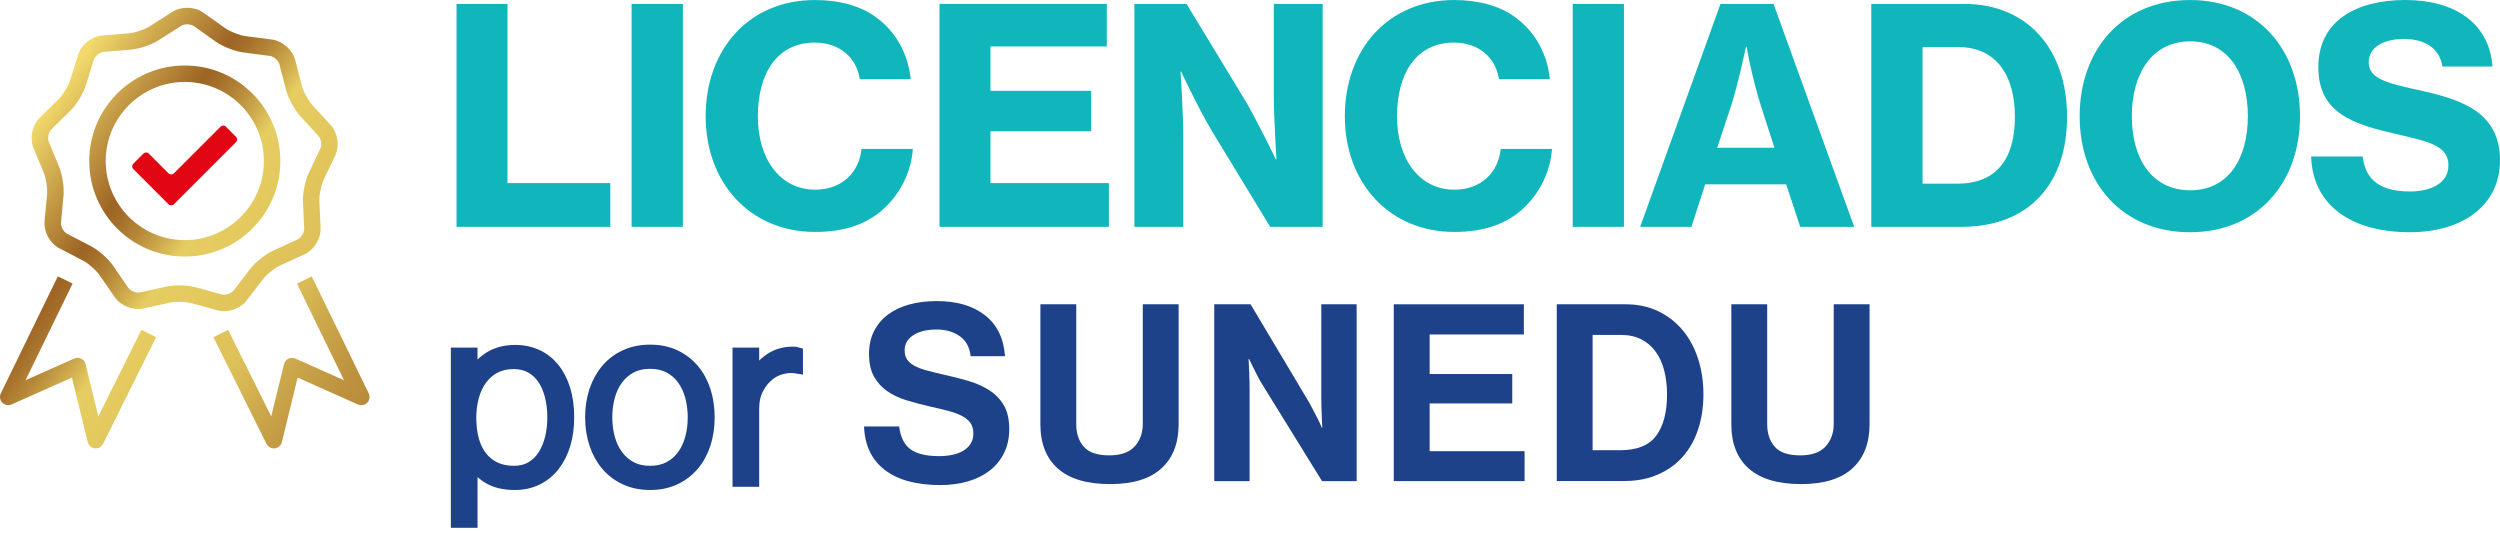 <svg width="230" height="49" viewBox="0 0 230 49" fill="none" xmlns="http://www.w3.org/2000/svg">
<path d="M17 7.539C21.013 7.539 24.276 10.804 24.276 14.815C24.276 18.828 21.013 22.091 17 22.091C12.987 22.091 9.724 18.828 9.724 14.815C9.724 10.802 12.987 7.539 17 7.539ZM17 6.025C12.146 6.025 8.21 9.959 8.21 14.815C8.21 19.669 12.146 23.602 17 23.602C21.854 23.602 25.79 19.666 25.79 14.815C25.788 9.959 21.854 6.025 17 6.025Z" fill="url(#paint0_linear)"/>
<path d="M20.612 28.626C20.403 28.626 20.198 28.601 20 28.547L17.613 27.89C17.086 27.746 16.162 27.723 15.628 27.841L13.213 28.38C12.258 28.591 11.114 28.144 10.556 27.338L9.149 25.3C8.839 24.853 8.145 24.238 7.66 23.987L5.464 22.846C4.593 22.394 4.006 21.318 4.099 20.34L4.33 17.875C4.381 17.333 4.241 16.417 4.034 15.914L3.084 13.63C2.707 12.723 2.951 11.522 3.647 10.832L5.411 9.093C5.797 8.711 6.282 7.919 6.445 7.399L7.185 5.038C7.479 4.101 8.438 3.337 9.414 3.258L11.883 3.058C12.426 3.014 13.304 2.718 13.763 2.424L15.85 1.092C16.676 0.566 17.901 0.594 18.703 1.162L20.722 2.594C21.167 2.909 22.029 3.249 22.569 3.319L25.021 3.64C25.992 3.768 26.913 4.579 27.162 5.527L27.786 7.923C27.923 8.45 28.368 9.265 28.736 9.665L30.411 11.489C31.075 12.211 31.256 13.425 30.837 14.31L29.775 16.546C29.542 17.037 29.358 17.945 29.381 18.49L29.491 20.964C29.535 21.944 28.895 22.99 28.005 23.4L25.755 24.432C25.261 24.658 24.537 25.238 24.204 25.669L22.699 27.634C22.233 28.251 21.407 28.626 20.612 28.626ZM16.476 26.253C17.023 26.253 17.587 26.314 18.013 26.43L20.401 27.087C20.747 27.18 21.283 27.003 21.502 26.717L23.007 24.751C23.484 24.127 24.416 23.384 25.128 23.058L27.378 22.026C27.707 21.877 28 21.395 27.984 21.034L27.874 18.56C27.84 17.778 28.075 16.608 28.412 15.9L29.474 13.665C29.628 13.338 29.544 12.782 29.302 12.516L27.628 10.693C27.096 10.115 26.526 9.069 26.328 8.31L25.704 5.913C25.613 5.564 25.189 5.191 24.833 5.145L22.38 4.823C21.602 4.721 20.491 4.288 19.853 3.834L17.834 2.401C17.54 2.192 16.974 2.178 16.672 2.373L14.585 3.705C13.923 4.127 12.794 4.507 12.011 4.569L9.545 4.77C9.186 4.798 8.743 5.152 8.636 5.494L7.896 7.856C7.66 8.606 7.039 9.624 6.48 10.173L4.717 11.913C4.46 12.167 4.349 12.721 4.486 13.052L5.436 15.337C5.737 16.061 5.916 17.24 5.841 18.02L5.611 20.484C5.578 20.843 5.848 21.339 6.168 21.504L8.364 22.645C9.06 23.006 9.955 23.796 10.399 24.441L11.806 26.479C12.011 26.775 12.538 26.984 12.889 26.903L15.302 26.365C15.635 26.29 16.05 26.253 16.476 26.253Z" fill="url(#paint1_linear)"/>
<path d="M8.806 41.252C8.778 41.252 8.75 41.25 8.723 41.247C8.406 41.212 8.147 40.984 8.07 40.674L6.617 34.738L1.065 37.209C0.773 37.337 0.433 37.272 0.212 37.043C-0.009 36.815 -0.063 36.473 0.077 36.186L5.32 25.426L6.68 26.087L2.348 34.98L6.829 32.984C7.034 32.893 7.269 32.898 7.469 32.995C7.67 33.093 7.819 33.277 7.87 33.494L9.049 38.303L13.01 30.343L14.366 31.018L9.482 40.828C9.354 41.091 9.091 41.252 8.806 41.252Z" fill="url(#paint2_linear)"/>
<path d="M25.194 41.252C24.91 41.252 24.646 41.091 24.516 40.833L19.632 31.023L20.987 30.347L24.951 38.308L26.13 33.498C26.183 33.28 26.33 33.098 26.53 33C26.731 32.902 26.966 32.898 27.171 32.989L31.652 34.984L27.32 26.092L28.68 25.431L33.923 36.191C34.063 36.477 34.009 36.82 33.788 37.048C33.567 37.276 33.227 37.344 32.935 37.213L27.383 34.742L25.93 40.679C25.855 40.986 25.594 41.215 25.277 41.252C25.25 41.25 25.219 41.252 25.194 41.252Z" fill="url(#paint3_linear)"/>
<path d="M21.716 12.591L20.778 11.652C20.645 11.519 20.428 11.519 20.293 11.652L15.994 15.951C15.861 16.084 15.645 16.084 15.509 15.951L13.683 14.126C13.551 13.993 13.334 13.993 13.199 14.126L12.26 15.064C12.128 15.197 12.128 15.414 12.26 15.549L15.509 18.798C15.642 18.93 15.859 18.93 15.994 18.798L17.175 17.617L21.716 13.075C21.849 12.94 21.849 12.723 21.716 12.591Z" fill="#E20514"/>
<path d="M42 0.36H46.689V16.845H56.15V20.87H42V0.36Z" fill="#10B6BC"/>
<path d="M58.108 0.36H62.825V20.87H58.108V0.36Z" fill="#10B6BC"/>
<path d="M64.921 10.698C64.921 4.578 68.865 0.002 74.988 0.002C77.249 0.002 79.208 0.554 80.615 1.601C82.462 2.952 83.539 4.965 83.786 7.28H79.097C78.822 5.35 77.277 3.917 74.96 3.917C71.458 3.917 69.721 6.811 69.721 10.698C69.721 14.612 71.761 17.451 74.988 17.451C77.498 17.451 79.043 15.825 79.262 13.702H83.979C83.841 15.742 82.902 17.644 81.497 19.022C79.953 20.538 77.856 21.338 74.988 21.338C69.002 21.338 64.921 16.818 64.921 10.698Z" fill="#10B6BC"/>
<path d="M86.434 0.36H101.825V4.274H91.123V8.355H100.389V12.076H91.123V16.845H102.018V20.87H86.434V0.36Z" fill="#10B6BC"/>
<path d="M104.362 0.36H109.162L114.568 9.264C115.782 11.331 117.381 14.667 117.381 14.667H117.437C117.437 14.667 117.189 11.001 117.189 8.658V0.36H121.685V20.87H116.858L111.507 12.076C110.265 10.009 108.667 6.591 108.667 6.591H108.611C108.611 6.591 108.86 10.285 108.86 12.628V20.87H104.364V0.36H104.362Z" fill="#10B6BC"/>
<path d="M123.725 10.698C123.725 4.578 127.669 0.002 133.792 0.002C136.053 0.002 138.012 0.554 139.419 1.601C141.267 2.952 142.343 4.965 142.59 7.28H137.901C137.627 5.35 136.081 3.917 133.765 3.917C130.262 3.917 128.525 6.811 128.525 10.698C128.525 14.612 130.566 17.451 133.792 17.451C136.302 17.451 137.847 15.825 138.066 13.702H142.783C142.646 15.742 141.706 17.644 140.301 19.022C138.757 20.538 136.66 21.338 133.792 21.338C127.808 21.338 123.725 16.818 123.725 10.698Z" fill="#10B6BC"/>
<path d="M144.688 0.36H149.404V20.87H144.688V0.36Z" fill="#10B6BC"/>
<path d="M158.285 0.36H163.167L170.586 20.87H165.621L164.325 16.956H156.878L155.609 20.87H150.893L158.285 0.36ZM157.983 13.591H163.25L162.008 9.759C161.126 6.947 160.685 4.301 160.685 4.301H160.629C160.629 4.301 159.912 7.746 159.251 9.759L157.983 13.591Z" fill="#10B6BC"/>
<path d="M172.16 0.36H180.709C186.473 0.36 190.17 4.468 190.17 10.753C190.17 16.845 186.723 20.87 180.433 20.87H172.159V0.36H172.16ZM180.076 16.899C183.634 16.899 185.371 14.667 185.371 10.752C185.371 6.866 183.606 4.33 180.157 4.33H176.875V16.899H180.076Z" fill="#10B6BC"/>
<path d="M191.329 10.698C191.329 4.55 195.246 0.002 201.479 0.002C207.685 0.002 211.601 4.551 211.601 10.698C211.601 16.818 207.685 21.366 201.479 21.366C195.246 21.366 191.329 16.818 191.329 10.698ZM206.802 10.698C206.802 6.811 205.037 3.806 201.507 3.806C197.948 3.806 196.128 6.81 196.128 10.698C196.128 14.556 197.948 17.507 201.507 17.507C205.037 17.507 206.802 14.556 206.802 10.698Z" fill="#10B6BC"/>
<path d="M212.622 14.392H217.367C217.615 16.624 219.077 17.617 221.725 17.617C223.545 17.617 225.256 16.9 225.256 15.218C225.256 13.427 223.519 13.04 220.539 12.351C216.54 11.441 213.285 10.448 213.285 6.175C213.285 1.93 216.76 0 221.284 0C225.808 0 229.007 2.095 229.31 6.12H224.705C224.457 4.521 223.189 3.584 221.148 3.584C219.217 3.584 217.92 4.41 217.92 5.707C217.92 7.305 219.685 7.663 222.913 8.38C226.608 9.206 230 10.419 230 14.748C230 18.994 226.414 21.364 221.725 21.364C216.236 21.366 212.761 18.83 212.622 14.392Z" fill="#10B6BC"/>
<path d="M42 32.501H43.41V34.526H43.456C43.864 33.829 44.396 33.275 45.048 32.864C45.701 32.456 46.496 32.252 47.437 32.252C48.134 32.252 48.782 32.387 49.383 32.66C49.983 32.933 50.499 33.332 50.931 33.855C51.363 34.377 51.701 35.023 51.943 35.787C52.184 36.553 52.306 37.422 52.306 38.392C52.306 39.301 52.192 40.132 51.967 40.883C51.739 41.633 51.413 42.283 50.988 42.829C50.564 43.375 50.044 43.799 49.431 44.104C48.816 44.406 48.123 44.559 47.349 44.559C46.439 44.559 45.671 44.389 45.05 44.047C44.428 43.705 43.897 43.21 43.458 42.556H43.412V48.038H42V32.501ZM47.278 43.375C47.885 43.375 48.411 43.247 48.859 42.988C49.307 42.731 49.678 42.373 49.975 41.92C50.271 41.464 50.493 40.938 50.647 40.338C50.798 39.739 50.874 39.099 50.874 38.415C50.874 37.689 50.796 37.017 50.635 36.402C50.476 35.787 50.244 35.261 49.941 34.821C49.637 34.381 49.262 34.039 48.816 33.798C48.368 33.556 47.849 33.434 47.256 33.434C46.604 33.434 46.032 33.564 45.539 33.821C45.047 34.08 44.632 34.436 44.298 34.89C43.966 35.345 43.715 35.876 43.548 36.483C43.381 37.09 43.298 37.742 43.298 38.439C43.298 39.168 43.377 39.832 43.538 40.431C43.697 41.03 43.943 41.55 44.276 41.988C44.61 42.428 45.027 42.77 45.528 43.012C46.027 43.253 46.61 43.375 47.278 43.375Z" fill="#1D428A" stroke="#1D428A" stroke-width="1.043"/>
<path d="M59.814 44.557C58.963 44.557 58.201 44.402 57.527 44.09C56.852 43.78 56.28 43.347 55.809 42.794C55.339 42.24 54.978 41.587 54.728 40.837C54.479 40.087 54.353 39.272 54.353 38.392C54.353 37.512 54.479 36.697 54.728 35.946C54.978 35.196 55.339 34.544 55.809 33.99C56.278 33.436 56.852 33.004 57.527 32.694C58.201 32.383 58.963 32.228 59.814 32.228C60.662 32.228 61.42 32.383 62.088 32.694C62.754 33.004 63.324 33.436 63.793 33.99C64.263 34.544 64.62 35.196 64.864 35.946C65.105 36.697 65.227 37.514 65.227 38.392C65.227 39.27 65.105 40.087 64.864 40.837C64.62 41.587 64.264 42.24 63.793 42.794C63.324 43.347 62.754 43.78 62.088 44.09C61.422 44.402 60.664 44.557 59.814 44.557ZM59.814 43.375C60.466 43.375 61.043 43.247 61.542 42.988C62.043 42.731 62.459 42.373 62.793 41.919C63.127 41.464 63.377 40.934 63.544 40.327C63.711 39.72 63.793 39.075 63.793 38.394C63.793 37.712 63.709 37.066 63.544 36.459C63.377 35.852 63.127 35.322 62.793 34.866C62.459 34.412 62.043 34.055 61.542 33.797C61.041 33.54 60.464 33.41 59.814 33.41C59.146 33.41 58.566 33.54 58.073 33.797C57.58 34.055 57.164 34.412 56.822 34.866C56.482 35.322 56.227 35.852 56.06 36.459C55.893 37.066 55.81 37.71 55.81 38.394C55.81 39.075 55.893 39.721 56.06 40.327C56.227 40.934 56.48 41.464 56.822 41.919C57.164 42.375 57.58 42.731 58.073 42.988C58.566 43.247 59.146 43.375 59.814 43.375Z" fill="#1D428A" stroke="#1D428A" stroke-width="1.043"/>
<path d="M67.914 32.501H69.324V34.685H69.369C69.733 34.004 70.218 33.454 70.825 33.035C71.432 32.619 72.145 32.411 72.964 32.411C73.056 32.411 73.131 32.415 73.192 32.422C73.253 32.43 73.306 32.442 73.351 32.456V33.844C72.927 33.77 72.495 33.78 72.055 33.878C71.615 33.976 71.214 34.155 70.849 34.412C70.393 34.762 70.025 35.2 69.745 35.732C69.464 36.263 69.324 36.877 69.324 37.575V44.263H67.914V32.501Z" fill="#1D428A" stroke="#1D428A" stroke-width="1.043"/>
<path d="M86.523 44.626C84.309 44.626 82.599 44.161 81.392 43.226C80.186 42.293 79.554 40.963 79.493 39.233H82.724C82.844 40.219 83.194 40.92 83.771 41.336C84.347 41.753 85.219 41.963 86.388 41.963C86.812 41.963 87.214 41.926 87.594 41.849C87.973 41.772 88.306 41.653 88.595 41.486C88.884 41.319 89.114 41.103 89.289 40.837C89.463 40.572 89.55 40.25 89.55 39.871C89.55 39.476 89.456 39.15 89.267 38.893C89.076 38.636 88.807 38.419 88.46 38.245C88.11 38.07 87.69 37.919 87.197 37.789C86.704 37.661 86.146 37.528 85.525 37.39C84.796 37.223 84.095 37.039 83.421 36.832C82.748 36.628 82.155 36.351 81.646 36.002C81.137 35.654 80.728 35.206 80.416 34.66C80.106 34.114 79.951 33.417 79.951 32.566C79.951 31.763 80.106 31.058 80.416 30.451C80.728 29.844 81.161 29.335 81.713 28.926C82.266 28.518 82.923 28.209 83.681 28.005C84.439 27.801 85.274 27.699 86.183 27.699C88.018 27.699 89.495 28.131 90.609 28.995C91.724 29.859 92.341 31.118 92.463 32.772H89.3C89.21 31.953 88.876 31.338 88.299 30.93C87.723 30.519 87.01 30.315 86.162 30.315C85.266 30.315 84.553 30.49 84.022 30.838C83.49 31.187 83.227 31.649 83.227 32.226C83.227 32.56 83.298 32.837 83.443 33.057C83.587 33.277 83.806 33.47 84.103 33.637C84.4 33.803 84.767 33.947 85.207 34.069C85.647 34.191 86.169 34.318 86.776 34.456C87.611 34.638 88.397 34.839 89.132 35.059C89.866 35.279 90.51 35.569 91.064 35.935C91.618 36.298 92.054 36.762 92.372 37.323C92.691 37.885 92.85 38.606 92.85 39.484C92.85 40.303 92.691 41.036 92.372 41.68C92.054 42.324 91.614 42.862 91.052 43.297C90.491 43.729 89.823 44.059 89.049 44.287C88.275 44.513 87.434 44.626 86.523 44.626Z" fill="#1D428A"/>
<path d="M102.131 44.536C100.007 44.536 98.407 44.062 97.33 43.114C96.254 42.167 95.716 40.804 95.716 39.03V27.995H99.016V39.028C99.016 39.879 99.245 40.568 99.709 41.098C100.17 41.629 100.956 41.894 102.064 41.894C103.111 41.894 103.883 41.621 104.386 41.075C104.887 40.529 105.136 39.831 105.136 38.981V27.995H108.434V39.028C108.434 40.772 107.907 42.126 106.853 43.09C105.798 44.055 104.225 44.536 102.131 44.536Z" fill="#1D428A"/>
<path d="M111.708 27.995H115.053L120.469 37.072C120.59 37.3 120.718 37.545 120.856 37.81C120.991 38.075 121.121 38.321 121.243 38.549C121.378 38.822 121.5 39.087 121.606 39.344H121.651C121.637 39.026 121.622 38.7 121.606 38.366C121.59 38.078 121.578 37.771 121.571 37.445C121.563 37.119 121.559 36.812 121.559 36.524V27.995H124.812V44.263H121.626L116.075 35.276C115.939 35.064 115.806 34.825 115.678 34.559C115.548 34.294 115.423 34.049 115.303 33.821C115.165 33.548 115.038 33.283 114.916 33.026H114.871C114.884 33.359 114.9 33.693 114.916 34.027C114.932 34.316 114.943 34.622 114.951 34.949C114.959 35.275 114.963 35.581 114.963 35.87V44.265H111.71V27.995H111.708Z" fill="#1D428A"/>
<path d="M128.227 27.995H140.195V30.771H131.527V34.41H139.127V37.117H131.527V41.509H140.262V44.261H128.227V27.995V27.995Z" fill="#1D428A"/>
<path d="M143.22 27.995H149.569C150.661 27.995 151.647 28.203 152.527 28.62C153.407 29.036 154.157 29.614 154.78 30.348C155.4 31.085 155.88 31.961 156.214 32.976C156.546 33.992 156.715 35.1 156.715 36.298C156.715 37.633 156.498 38.849 156.066 39.949C155.634 41.049 154.986 41.963 154.122 42.691C153.515 43.192 152.818 43.579 152.028 43.852C151.24 44.125 150.329 44.261 149.298 44.261H143.222V27.995H143.22ZM149.068 41.419C150.616 41.419 151.718 40.971 152.378 40.075C153.038 39.179 153.367 37.922 153.367 36.298C153.367 35.495 153.279 34.754 153.106 34.08C152.931 33.407 152.666 32.825 152.311 32.34C151.953 31.855 151.515 31.48 150.991 31.215C150.468 30.949 149.857 30.816 149.16 30.816H146.52V41.419H149.068V41.419Z" fill="#1D428A"/>
<path d="M165.697 44.536C163.573 44.536 161.973 44.062 160.896 43.114C159.82 42.165 159.282 40.804 159.282 39.03V27.995H162.582V39.028C162.582 39.879 162.811 40.568 163.275 41.098C163.736 41.629 164.522 41.894 165.63 41.894C166.677 41.894 167.449 41.621 167.952 41.075C168.453 40.529 168.702 39.831 168.702 38.981V27.995H172V39.028C172 40.772 171.474 42.126 170.419 43.09C169.364 44.055 167.791 44.536 165.697 44.536Z" fill="#1D428A"/>
<defs>
<linearGradient id="paint0_linear" x1="-9.968" y1="-4.26" x2="46.636" y2="35.777" gradientUnits="userSpaceOnUse">
<stop offset="0.285" stop-color="#F1DA6B"/>
<stop offset="0.296" stop-color="#EBD166"/>
<stop offset="0.433" stop-color="#9D6424"/>
<stop offset="0.451" stop-color="#A46E2A"/>
<stop offset="0.481" stop-color="#B58738"/>
<stop offset="0.519" stop-color="#D2B151"/>
<stop offset="0.542" stop-color="#E6CD61"/>
<stop offset="0.685" stop-color="#DEC159"/>
<stop offset="0.748" stop-color="#CCA84B"/>
<stop offset="0.816" stop-color="#BE933F"/>
<stop offset="0.861" stop-color="#B98C3B"/>
<stop offset="0.899" stop-color="#B18237"/>
<stop offset="0.964" stop-color="#9A682B"/>
<stop offset="1" stop-color="#8B5623"/>
</linearGradient>
<linearGradient id="paint1_linear" x1="-9.983" y1="-4.237" x2="46.62" y2="35.799" gradientUnits="userSpaceOnUse">
<stop offset="0.285" stop-color="#F1DA6B"/>
<stop offset="0.296" stop-color="#EBD166"/>
<stop offset="0.433" stop-color="#9D6424"/>
<stop offset="0.451" stop-color="#A46E2A"/>
<stop offset="0.481" stop-color="#B58738"/>
<stop offset="0.519" stop-color="#D2B151"/>
<stop offset="0.542" stop-color="#E6CD61"/>
<stop offset="0.685" stop-color="#DEC159"/>
<stop offset="0.748" stop-color="#CCA84B"/>
<stop offset="0.816" stop-color="#BE933F"/>
<stop offset="0.861" stop-color="#B98C3B"/>
<stop offset="0.899" stop-color="#B18237"/>
<stop offset="0.964" stop-color="#9A682B"/>
<stop offset="1" stop-color="#8B5623"/>
</linearGradient>
<linearGradient id="paint2_linear" x1="-22.27" y1="13.133" x2="34.333" y2="53.17" gradientUnits="userSpaceOnUse">
<stop offset="0.285" stop-color="#F1DA6B"/>
<stop offset="0.296" stop-color="#EBD166"/>
<stop offset="0.433" stop-color="#9D6424"/>
<stop offset="0.451" stop-color="#A46E2A"/>
<stop offset="0.481" stop-color="#B58738"/>
<stop offset="0.519" stop-color="#D2B151"/>
<stop offset="0.542" stop-color="#E6CD61"/>
<stop offset="0.685" stop-color="#DEC159"/>
<stop offset="0.748" stop-color="#CCA84B"/>
<stop offset="0.816" stop-color="#BE933F"/>
<stop offset="0.861" stop-color="#B98C3B"/>
<stop offset="0.899" stop-color="#B18237"/>
<stop offset="0.964" stop-color="#9A682B"/>
<stop offset="1" stop-color="#8B5623"/>
</linearGradient>
<linearGradient id="paint3_linear" x1="-15.428" y1="3.46" x2="41.175" y2="43.497" gradientUnits="userSpaceOnUse">
<stop offset="0.285" stop-color="#F1DA6B"/>
<stop offset="0.296" stop-color="#EBD166"/>
<stop offset="0.433" stop-color="#9D6424"/>
<stop offset="0.451" stop-color="#A46E2A"/>
<stop offset="0.481" stop-color="#B58738"/>
<stop offset="0.519" stop-color="#D2B151"/>
<stop offset="0.542" stop-color="#E6CD61"/>
<stop offset="0.685" stop-color="#DEC159"/>
<stop offset="0.748" stop-color="#CCA84B"/>
<stop offset="0.816" stop-color="#BE933F"/>
<stop offset="0.861" stop-color="#B98C3B"/>
<stop offset="0.899" stop-color="#B18237"/>
<stop offset="0.964" stop-color="#9A682B"/>
<stop offset="1" stop-color="#8B5623"/>
</linearGradient>
</defs>
</svg>
